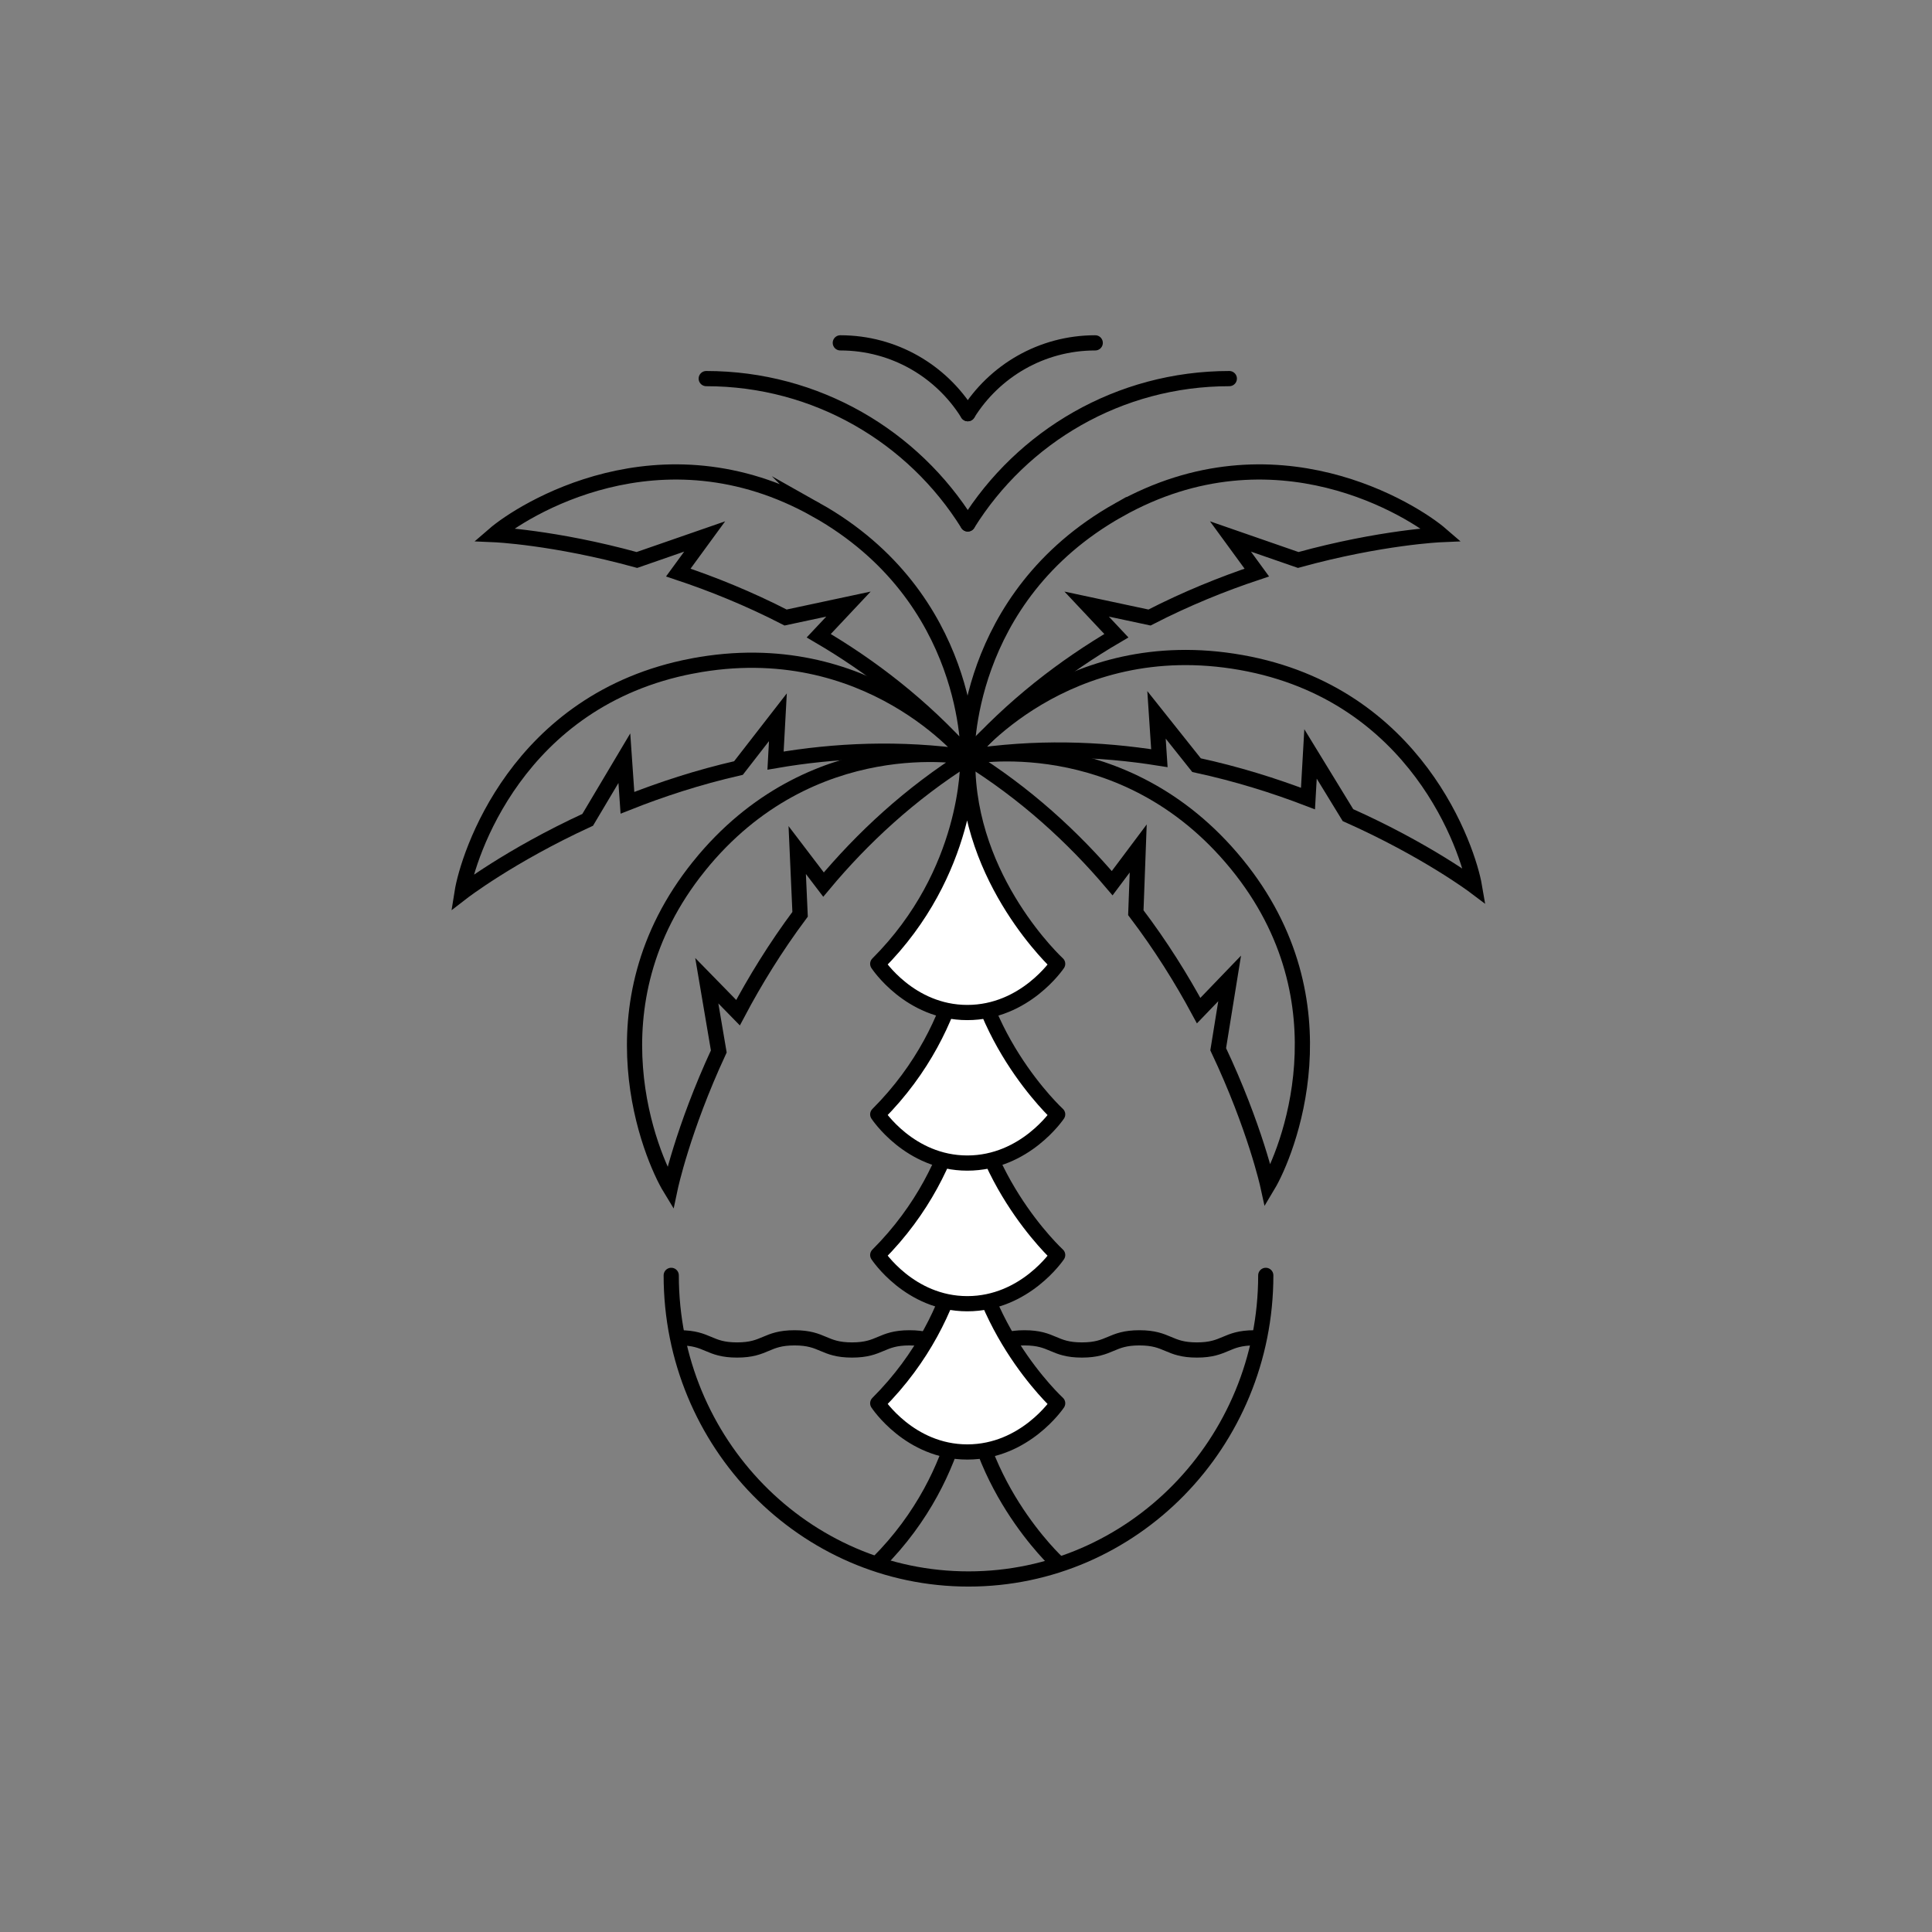 <svg width="190" height="190" viewBox="0 0 190 190" fill="none" xmlns="http://www.w3.org/2000/svg">
<rect x="0" y="0" width="190" height="190" fill="#808080" stroke="none"/>
<path d="M66.833 131.567C69.659 131.567 69.659 132.763 72.486 132.763C75.312 132.763 75.312 131.567 78.138 131.567C80.965 131.567 80.965 132.763 83.791 132.763C86.617 132.763 86.617 131.567 89.444 131.567C92.27 131.567 92.27 132.763 95.096 132.763C97.922 132.763 97.922 131.567 100.749 131.567C103.575 131.567 103.575 132.763 106.401 132.763C109.228 132.763 109.228 131.567 112.054 131.567C114.88 131.567 114.88 132.763 117.707 132.763C120.534 132.763 120.534 131.567 123.361 131.567" stroke="black" stroke-width="1.495" stroke-miterlimit="10" stroke-linecap="round"/>
<path d="M104.015 153.706C104.015 153.706 95.168 145.577 95.168 133.843C95.168 133.843 95.353 144.674 86.321 153.706" stroke="black" stroke-width="1.495" stroke-miterlimit="10" stroke-linecap="round"/>
<path d="M124.481 125.424C124.481 141.913 111.392 155.282 95.246 155.282C79.1 155.282 66.011 141.914 66.011 125.424" stroke="black" stroke-width="1.495" stroke-miterlimit="10" stroke-linecap="round"/>
<path d="M95.174 51.525C89.828 42.944 80.308 37.233 69.454 37.233" stroke="black" stroke-width="1.495" stroke-linecap="round" stroke-linejoin="bevel"/>
<path d="M120.895 37.233C110.041 37.233 100.52 42.944 95.174 51.525" stroke="black" stroke-width="1.495" stroke-linecap="round" stroke-linejoin="bevel"/>
<path d="M95.175 40.683C92.57 36.501 87.93 33.718 82.64 33.718" stroke="black" stroke-width="1.495" stroke-linecap="round" stroke-linejoin="bevel"/>
<path d="M107.709 33.718C102.42 33.718 97.781 36.501 95.175 40.683" stroke="black" stroke-width="1.495" stroke-linecap="round" stroke-linejoin="bevel"/>
<path d="M86.321 138.004C86.321 138.004 89.45 142.792 95.131 142.792C100.812 142.792 104.014 138.004 104.014 138.004C104.014 138.004 95.167 129.876 95.167 118.141C95.167 118.141 95.353 128.972 86.32 138.004H86.321Z" fill="white" stroke="black" stroke-width="1.495" stroke-miterlimit="10" stroke-linecap="round" stroke-linejoin="round"/>
<path d="M86.321 123.424C86.321 123.424 89.45 128.212 95.131 128.212C100.812 128.212 104.014 123.424 104.014 123.424C104.014 123.424 95.167 115.295 95.167 103.561C95.167 103.561 95.353 114.392 86.32 123.424H86.321Z" fill="white" stroke="black" stroke-width="1.495" stroke-miterlimit="10" stroke-linecap="round" stroke-linejoin="round"/>
<path d="M86.321 109.591C86.321 109.591 89.45 114.38 95.131 114.38C100.812 114.38 104.014 109.591 104.014 109.591C104.014 109.591 95.167 101.463 95.167 89.729C95.167 89.729 95.353 100.56 86.32 109.591H86.321Z" fill="white" stroke="black" stroke-width="1.495" stroke-miterlimit="10" stroke-linecap="round" stroke-linejoin="round"/>
<path d="M86.321 94.787C86.321 94.787 89.45 99.575 95.131 99.575C100.812 99.575 104.014 94.787 104.014 94.787C104.014 94.787 95.167 86.659 95.167 74.924C95.167 74.924 95.353 85.755 86.32 94.787H86.321Z" fill="white" stroke="black" stroke-width="1.495" stroke-miterlimit="10" stroke-linecap="round" stroke-linejoin="round"/>
<path d="M80.274 50.143C64.906 41.505 51.26 50.264 48.587 52.576C48.587 52.576 54.48 52.825 62.636 55.07L69.3 52.758L66.707 56.307C70.048 57.42 73.632 58.862 77.26 60.729L83.442 59.408L80.518 62.519C85.631 65.513 90.714 69.402 95.212 74.456C95.212 74.456 95.641 58.779 80.273 50.142L80.274 50.143Z" stroke="black" stroke-width="1.495" stroke-miterlimit="10" stroke-linecap="round"/>
<path d="M110.034 50.143C125.401 41.505 139.048 50.264 141.721 52.576C141.721 52.576 135.828 52.825 127.672 55.07L121.007 52.758L123.6 56.307C120.259 57.42 116.676 58.862 113.048 60.729L106.865 59.408L109.789 62.519C104.676 65.513 99.594 69.402 95.095 74.456C95.095 74.456 94.667 58.779 110.034 50.142L110.034 50.143Z" stroke="black" stroke-width="1.495" stroke-miterlimit="10" stroke-linecap="round"/>
<path d="M68.106 65.492C50.788 68.788 45.996 84.279 45.442 87.77C45.442 87.77 50.109 84.164 57.794 80.626L61.401 74.564L61.705 78.949C64.977 77.648 68.647 76.441 72.624 75.531L76.501 70.537L76.269 74.801C82.108 73.796 88.502 73.495 95.198 74.461C95.198 74.461 85.425 62.197 68.107 65.493L68.106 65.492Z" stroke="black" stroke-width="1.495" stroke-miterlimit="10" stroke-linecap="round"/>
<path d="M122.066 65.155C139.423 68.24 144.403 83.671 145 87.155C145 87.155 140.289 83.606 132.563 80.162L128.882 74.144L128.632 78.532C125.344 77.271 121.66 76.11 117.672 75.249L113.735 70.302L114.018 74.562C108.167 73.628 101.771 73.406 95.086 74.454C95.086 74.454 104.709 62.071 122.066 65.155H122.066Z" stroke="black" stroke-width="1.495" stroke-miterlimit="10" stroke-linecap="round"/>
<path d="M68.74 85.193C57.684 98.924 64.07 113.829 65.909 116.847C65.909 116.847 67.128 111.076 70.688 103.402L69.508 96.447L72.581 99.591C74.23 96.48 76.244 93.183 78.684 89.913L78.402 83.597L80.988 86.994C84.785 82.445 89.46 78.075 95.187 74.472C95.187 74.472 79.796 71.462 68.74 85.192V85.193Z" stroke="black" stroke-width="1.495" stroke-miterlimit="10" stroke-linecap="round"/>
<path d="M121.61 84.961C132.772 98.607 126.501 113.56 124.684 116.592C124.684 116.592 123.421 110.831 119.802 103.185L120.928 96.221L117.88 99.388C116.207 96.29 114.168 93.009 111.702 89.758L111.936 83.44L109.376 86.857C105.544 82.338 100.836 78.003 95.081 74.445C95.081 74.445 110.449 71.316 121.61 84.961Z" stroke="black" stroke-width="1.495" stroke-miterlimit="10" stroke-linecap="round"/>
</svg>

